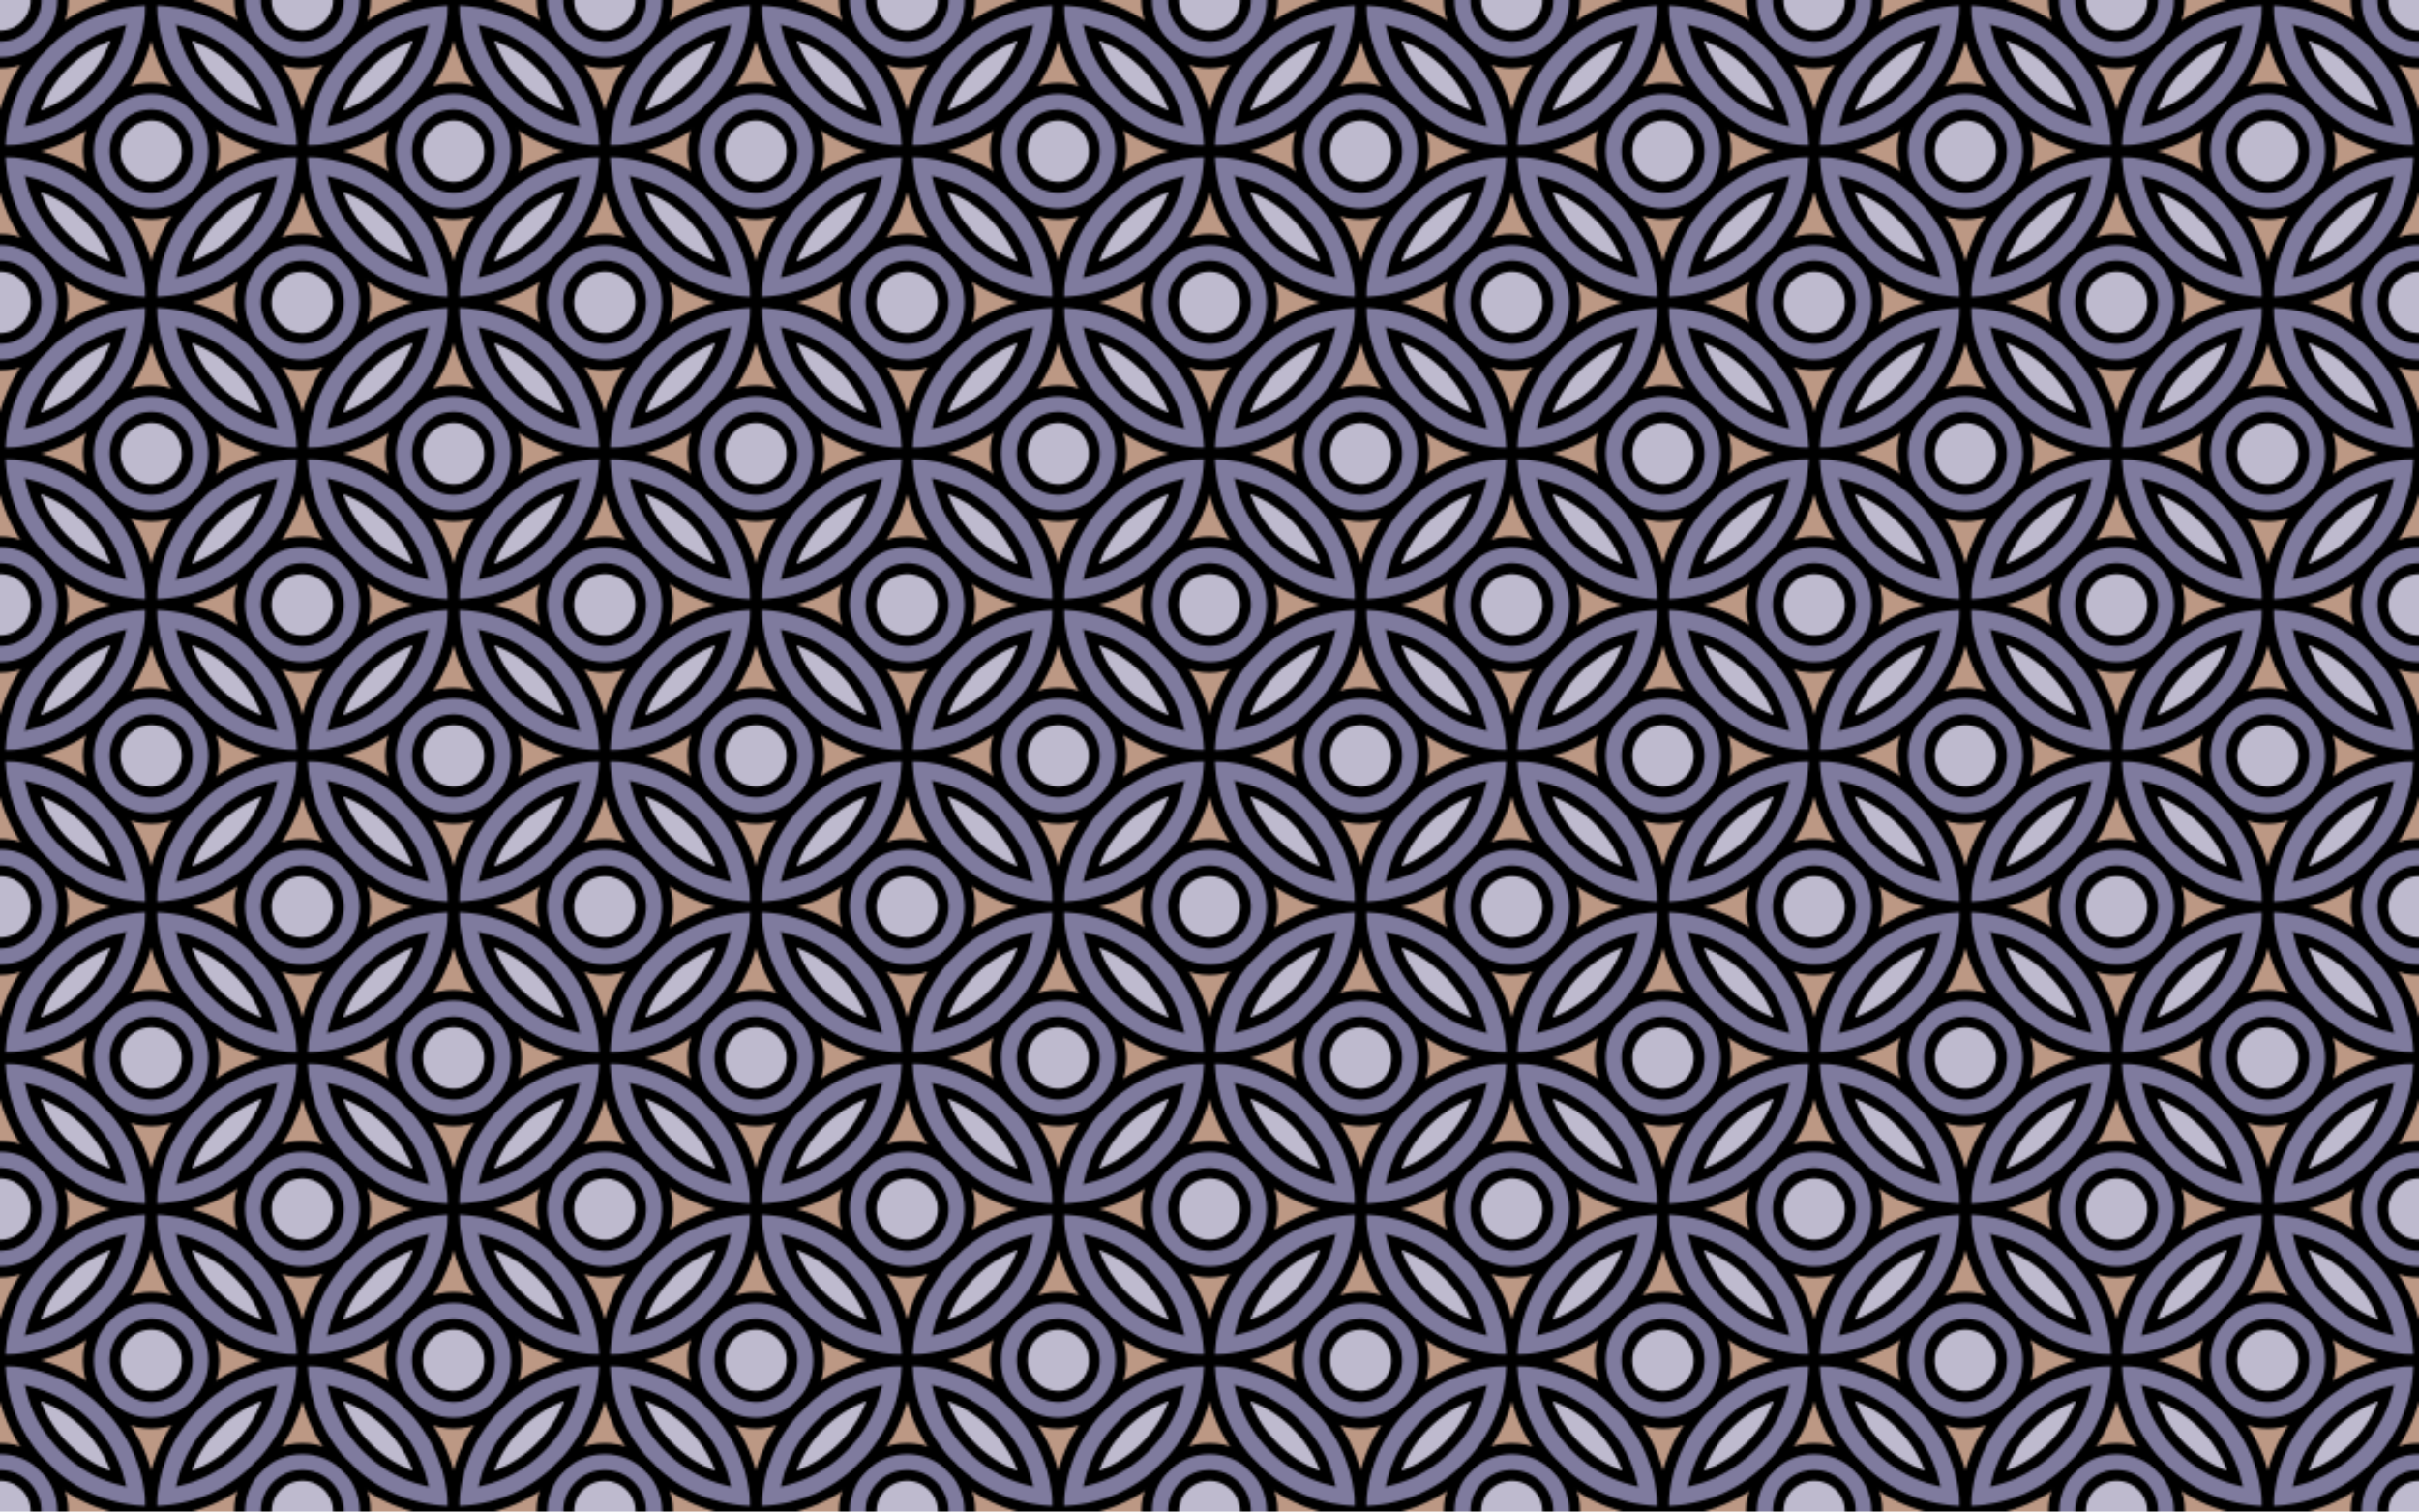 <?xml version="1.0" encoding="UTF-8" standalone="no"?> <!-- Created with Inkscape (http://www.inkscape.org/) --> <svg xmlns:dc="http://purl.org/dc/elements/1.1/" xmlns:cc="http://creativecommons.org/ns#" xmlns:rdf="http://www.w3.org/1999/02/22-rdf-syntax-ns#" xmlns:svg="http://www.w3.org/2000/svg" xmlns="http://www.w3.org/2000/svg" xmlns:sodipodi="http://sodipodi.sourceforge.net/DTD/sodipodi-0.dtd" xmlns:inkscape="http://www.inkscape.org/namespaces/inkscape" width="316.089mm" height="197.556mm" viewBox="0 0 1120 700" id="svg2" inkscape:version="0.91 r13725" sodipodi:docname="BackgroundPattern252Colour.svg"><defs id="defs4"><clipPath id="clipPath5233"><rect style="opacity:0.483;fill:#ffaaaa;fill-opacity:1;stroke:none;stroke-width:3;stroke-linecap:round;stroke-miterlimit:4;stroke-dasharray:none;stroke-dashoffset:0;stroke-opacity:1" id="rect5235" width="140" height="140" x="-180" y="522.362"></rect></clipPath><pattern patternUnits="userSpaceOnUse" width="140" height="140" patternTransform="translate(-180,522.362)" id="pattern5239"><g clip-path="url(#clipPath5233)" id="g5209" transform="translate(180,-522.362)"><path inkscape:connector-curvature="0" style="opacity:1;fill:#7f7b9e;fill-opacity:1;stroke:none;stroke-width:5;stroke-linecap:round;stroke-miterlimit:4;stroke-dasharray:none;stroke-dashoffset:0;stroke-opacity:1" d="m 69.408,111.66 c -12.605,-0.022 -24.41,9.52 -27.025,21.855 -2.966,11.535 2.463,24.451 12.66,30.549 7.386,4.753 16.933,5.611 25.092,2.414 6.514,-2.305 11.557,-7.615 15.096,-13.385 3.303,-6.262 3.783,-13.848 2.127,-20.666 -1.828,-6.693 -6.297,-12.488 -12.018,-16.336 -4.817,-2.835 -10.293,-4.644 -15.932,-4.432 z m 141.803,0.18 c -0.925,-4.3e-4 -1.85,0.017 -2.77,0.023 -8.293,-0.155 -16.084,4.628 -21.047,11.057 -8.482,10.528 -7.487,27.359 2.326,36.715 6.475,7.034 16.686,10.332 26.02,8.08 12.521,-2.231 22.296,-13.963 22.609,-26.615 0.64,-12.15 -7.464,-24.065 -19.01,-27.93 -2.581,-1.159 -5.353,-1.329 -8.129,-1.33 z m -0.742,10.842 c 10.092,-0.031 18.587,10.28 16.582,20.174 -1.361,8.33 -9.314,15.108 -17.867,14.441 -8.922,-0.225 -16.697,-8.303 -16.434,-17.254 -0.445,-9.428 8.461,-17.702 17.719,-17.361 z m -141.867,0.123 c 0.46,-0.022 0.923,-0.022 1.389,0 8.225,-0.268 16.019,6.182 17.045,14.389 1.1,6.364 -1.646,13.121 -6.969,16.805 -5.549,4.099 -13.598,4.581 -19.32,0.543 -6.542,-3.953 -9.731,-12.493 -7.236,-19.74 2.049,-6.552 8.193,-11.672 15.092,-11.996 z m 67.924,17.977 c -0.2,-0.009 -0.402,-0.003 -0.602,0.019 -18.151,0.992 -35.668,9.519 -47.707,23.129 -9.072,10.122 -14.907,23.091 -16.875,36.514 -0.079,2.423 -0.877,4.916 -0.469,7.293 1.359,2.296 4.508,1.174 6.672,1.16 15.96,-1.725 31.206,-9.15 42.248,-20.826 11.793,-11.808 18.611,-28.217 19.451,-44.812 0.002,-1.579 -1.317,-2.415 -2.719,-2.477 z m 5.777,0.008 -0.867,0.229 c -1.692,1.885 -0.243,4.63 -0.287,6.902 2.25,20.287 13.979,39.245 31.201,50.221 10.424,6.635 22.638,10.912 35.068,10.994 2.955,-0.463 1.623,-3.885 1.576,-5.943 -2.046,-20.891 -14.019,-40.601 -31.885,-51.703 -10.376,-6.539 -22.533,-10.504 -34.807,-10.699 z m -16.305,13.238 -0.065,0.258 c -3.308,11.553 -9.81,22.301 -19.191,29.914 -6.45,5.391 -14.327,9.67 -22.643,11.674 2.903,-11.545 9.755,-22 18.834,-29.721 6.58,-5.81 14.58,-9.923 23.064,-12.125 z m 28.221,0.088 c 17.023,4.363 31.692,17.176 38.742,33.176 1.149,2.828 2.108,5.729 2.994,8.648 -19.151,-4.868 -35.177,-20.055 -40.977,-38.971 -0.182,-0.826 -0.86,-2.222 -0.76,-2.854 z m -13.537,27.625 c -0.446,-5.9e-4 -0.891,0.012 -1.336,0.033 -0.434,-0.008 -0.869,-0.009 -1.303,-0.004 -13.202,0.43 -24.793,11.698 -26.223,24.736 -1.819,12.749 6.351,25.927 18.467,30.164 6.444,2.244 13.766,2.16 20.154,-0.246 11.03,-4.448 19.008,-16.245 17.822,-28.273 -0.4,-7.302 -3.782,-14.473 -9.402,-19.205 -4.796,-4.706 -11.496,-7.196 -18.18,-7.205 z m -1.453,10.996 c 0.585,-0.022 1.174,-0.014 1.764,0.021 9.854,0.151 17.774,10.18 16.127,19.791 -1.131,8.112 -8.704,15.055 -17.045,14.586 -6.931,0.482 -13.461,-4.394 -16.119,-10.609 -2.732,-6.447 -1.017,-14.506 4.35,-19.07 2.895,-2.999 6.826,-4.566 10.924,-4.719 z m -66.674,18.047 -1.197,0.332 c -1.615,1.793 -0.021,4.326 -0.227,6.492 1.35,12.216 6.099,24.076 13.393,33.955 8.337,10.489 19.222,19.236 31.996,23.623 6.604,2.316 13.581,3.946 20.602,3.961 2.92,-0.45 2.084,-4.057 1.863,-6.105 -1.597,-15.97 -8.892,-31.287 -20.496,-42.406 C 106.497,218.423 89.615,211.33 72.555,210.783 Z m 134.086,0.076 c -0.414,-0.005 -0.823,0.017 -1.184,0.029 -17.95,0.995 -35.297,9.541 -47.188,23.01 -10.205,11.319 -16.285,26.079 -17.459,41.242 -0.687,1.974 0.219,4.69 2.736,4.082 21.334,-0.973 41.857,-12.522 53.764,-30.256 7.243,-10.688 11.449,-23.476 11.961,-36.348 -0.113,-1.486 -1.39,-1.744 -2.631,-1.76 z m -122.584,13.15 0.242,0.068 c 15.184,4.133 28.654,14.404 36.178,28.281 2.338,4.315 4.315,8.963 5.352,13.506 -17.98,-4.513 -33.215,-18.421 -39.797,-35.688 -0.734,-2.031 -1.376,-4.093 -1.975,-6.168 z m 111.85,0.074 -0.047,0.172 c -2.419,9.42 -7.287,18.229 -14.125,25.07 -7.154,7.747 -16.457,13.616 -26.748,16.305 -1.591,0.787 -0.332,-1.27 -0.213,-2.145 4.601,-15.235 15.81,-28.22 30.002,-35.32 3.536,-1.793 7.321,-3.02 11.131,-4.082 z M 69.645,251.602 c -7.983,0.155 -15.923,3.645 -21.049,9.85 -9.924,10.707 -9.043,29.287 1.791,39.041 5.945,5.732 14.369,8.622 22.58,7.711 8.554,-0.675 16.301,-5.968 21.01,-12.982 3.074,-5.182 4.871,-11.2 4.207,-17.258 -0.17,-7.397 -3.924,-14.294 -9.453,-19.086 -5.073,-4.892 -12.114,-7.258 -19.086,-7.275 z m 139.523,0.117 c -8.274,-0.023 -16.251,4.219 -21.332,10.674 -8.039,9.478 -8.198,24.353 -0.812,34.256 5.517,7.713 15.12,12.541 24.658,11.525 12.378,-0.083 23.421,-9.931 25.926,-21.881 2.564,-10.498 -1.6,-22.165 -10.191,-28.713 -5.093,-4.162 -11.722,-6.069 -18.248,-5.861 z m 0.668,10.916 c 8.819,-0.107 17.027,7.279 17.445,16.162 0.609,7.388 -4.11,14.588 -10.945,17.318 -6.227,2.471 -13.867,0.984 -18.492,-3.949 -5.419,-5.051 -6.733,-13.687 -3.166,-20.16 2.854,-5.554 8.899,-9.348 15.158,-9.371 z m -139.564,0.014 c 9.192,-0.035 17.683,8.534 16.902,17.844 0.099,6.421 -3.989,12.36 -9.711,15.084 -6.78,3.439 -15.735,1.566 -20.566,-4.328 -6.02,-6.569 -5.507,-18.032 1.344,-23.848 3.193,-3.094 7.592,-4.79 12.031,-4.752 z" transform="translate(-250,382.362)" id="path5161"></path><path inkscape:connector-curvature="0" style="opacity:1;fill:#bebace;fill-opacity:1;stroke:none;stroke-width:5;stroke-linecap:round;stroke-miterlimit:4;stroke-dasharray:none;stroke-dashoffset:0;stroke-opacity:1" d="m 209.902,124.045 c -8.354,-0.186 -16.361,7.364 -15.635,15.893 -0.505,4.382 1.52,8.612 4.68,11.559 4.614,4.823 12.269,5.792 18.15,2.824 5.565,-2.579 9.371,-8.777 8.703,-14.941 0.366,-8.448 -7.733,-15.482 -15.898,-15.334 z m -140.186,0.047 c -7.383,-0.045 -14.277,5.633 -15.412,12.975 -1.879,8.467 4.48,17.576 13.082,18.717 8.592,1.654 17.582,-5.041 18.473,-13.74 1.071,-7.628 -3.994,-15.73 -11.645,-17.436 -1.467,-0.374 -2.985,-0.547 -4.498,-0.516 z m 51.338,33.068 c -0.155,-0.021 -0.315,-0.02 -0.477,0.002 -4.58,1.544 -8.798,4.141 -12.85,6.758 -8.845,6.694 -16.448,15.494 -20.311,25.996 -0.753,1.996 1.665,3.744 3.357,2.492 14.445,-6.057 26.657,-18.018 31.973,-32.854 0.273,-1.115 -0.605,-2.248 -1.693,-2.395 z m 38.117,0.033 c -0.13,0.006 -0.262,0.022 -0.393,0.031 -2.418,0.555 -1.543,3.362 -0.641,4.85 4.999,11.241 13.57,20.8 24.238,26.938 2.772,1.393 5.596,3.527 8.803,3.438 2.729,-1.073 0.805,-4.187 -0.016,-5.943 -6.256,-13.306 -17.763,-24.225 -31.604,-29.285 -0.13,-0.03 -0.258,-0.034 -0.389,-0.027 z m -19.619,36.814 c -7.527,0.089 -14.684,6.302 -15.342,13.861 -0.245,3.631 -0.045,7.463 2.182,10.512 3.82,6.265 12.184,9.443 19.094,6.645 6.242,-2.151 10.911,-8.694 10.25,-15.369 0.526,-8.609 -7.728,-16.135 -16.184,-15.648 z m 51.277,33.201 c -0.192,-0.026 -0.395,-0.028 -0.605,0.004 -4.645,1.771 -9.046,4.313 -13.141,7.139 -8.787,6.593 -15.976,15.593 -19.814,25.922 -0.669,2.217 2.178,3.327 3.727,2.027 14.22,-5.945 25.947,-17.697 31.551,-32.076 0.461,-1.332 -0.371,-2.831 -1.717,-3.016 z m -101.564,0.08 -0.047,0.002 c -2.383,0.212 -2.069,3.039 -1.096,4.52 6.036,14.105 17.944,25.497 32.23,31.039 2.326,0.441 2.976,-2.454 1.883,-4.014 -4.368,-10.313 -11.808,-19.236 -20.994,-25.605 -3.768,-2.204 -7.514,-4.736 -11.738,-5.938 l -0.238,-0.004 z m -18.803,36.68 c -0.293,-0.005 -0.587,-0.003 -0.883,0.01 -8.842,0.039 -16.48,8.514 -15.537,17.318 0.581,8.298 8.424,15.423 16.818,14.611 7.559,-0.194 14.157,-6.471 15.014,-13.93 1.39,-9.106 -6.33,-17.844 -15.412,-18.01 z m 139.311,0.053 c -7.357,0.068 -14.628,5.842 -15.457,13.293 -0.194,3.723 -0.292,7.723 2.008,10.891 3.488,5.892 10.888,9.095 17.541,7.264 7.54,-1.62 12.941,-9.357 12.002,-16.988 -0.566,-8.153 -7.936,-14.745 -16.094,-14.459 z" transform="translate(-250,382.362)" id="path5143"></path><path inkscape:connector-curvature="0" style="opacity:1;fill:#bc9884;fill-opacity:1;stroke:none;stroke-width:5;stroke-linecap:round;stroke-miterlimit:4;stroke-dasharray:none;stroke-dashoffset:0;stroke-opacity:1" d="M 69.033,70.715 C 50.453,70.815 32.16,78.915 19.543,92.547 7.121,105.681 0.018,123.817 0.836,141.934 1.066,165.671 14.933,188.528 35.578,200.125 c 9.727,5.462 20.77,9.034 31.996,9.01 2.933,-0.493 1.594,-3.917 2.09,-6.004 0.986,-9.767 4.127,-19.136 8.756,-27.721 0.662,-2.038 3.33,-3.882 2.051,-6.156 -2.097,-1.569 -4.716,0.404 -7.02,0.199 -6.728,0.683 -13.707,-0.632 -19.379,-4.42 -9.933,-6.187 -15.465,-18.556 -13.305,-30.086 1.935,-12.751 13.324,-23.312 26.133,-24.422 6.085,-0.469 12.352,0.374 17.713,3.639 10.296,5.671 16.392,17.819 14.838,29.467 0.124,2.084 -1.27,4.098 -0.75,6.098 1.502,2.365 4.194,0.104 5.852,-0.842 10.003,-5.852 21.474,-8.844 32.99,-9.598 2.901,-0.966 1.319,-4.61 1.33,-6.846 C 136.554,109.249 121.53,87.875 100.533,77.773 90.783,72.98 79.894,70.557 69.033,70.715 Z m 140.404,0.033 c -21.152,0.039 -42.078,10.314 -54.672,27.377 -8.676,11.247 -13.454,25.326 -14.061,39.443 0.612,2.694 4.076,1.602 6.143,2.137 11.13,1.103 21.887,4.941 31.398,10.781 1.814,1.227 4.144,-1.005 2.938,-2.859 -1.841,-8.263 -0.674,-17.424 4.332,-24.41 5.536,-8.112 15.45,-13.458 25.221,-12.785 9.475,-0.15 19.168,5.426 24.295,13.594 7.21,11.088 5.852,27.031 -3.58,36.428 -5.747,6.067 -14.299,9.73 -22.795,9.109 -2.636,0.148 -5.065,-0.763 -7.633,-0.973 -2.494,0.524 -1.62,3.461 -0.543,4.902 5.611,9.33 9.08,20.115 9.914,30.988 -0.193,1.96 0.285,4.846 2.873,4.619 24.336,-0.702 47.397,-15.838 58.391,-37.463 10.47,-19.898 10.066,-44.877 -0.711,-64.564 -10.104,-19.149 -29.741,-32.823 -51.207,-35.652 -3.412,-0.477 -6.858,-0.699 -10.303,-0.672 z m -69.539,86.797 c -0.414,0.028 -0.831,0.175 -1.18,0.426 -1.845,4.106 -3.009,8.569 -5.133,12.596 -1.196,3.04 -3.302,5.466 -4.303,8.555 -0.008,2.465 2.8,2.288 4.488,1.807 5.031,-0.902 10.272,-0.66 15.213,0.607 2.303,-0.088 2.341,-2.858 1.031,-4.191 -3.678,-5.854 -6.162,-12.377 -8.412,-18.852 -0.336,-0.706 -1.015,-0.993 -1.705,-0.947 z m 30.697,41.602 c -0.259,-0.014 -0.522,0.021 -0.793,0.127 -2.428,1.465 -0.394,4.336 -0.412,6.477 0.45,4.505 0.177,8.924 -0.945,13.328 0.286,2.297 3.074,2.03 4.4,0.824 5.689,-3.546 11.826,-5.96 18.156,-8.084 1.84,-1.141 0.706,-3.622 -1.117,-3.969 -5.935,-2.135 -11.817,-4.418 -17.1,-7.814 -0.685,-0.357 -1.413,-0.846 -2.189,-0.889 z m -61.229,0.035 c -3.591,1.267 -6.592,3.71 -10.123,5.076 -3.394,1.756 -7.204,2.55 -10.602,4.234 -1.613,1.452 -0.079,3.586 1.709,3.818 6.378,2.145 12.585,4.906 18.285,8.469 2.099,0.845 3.531,-1.72 2.576,-3.459 -1.362,-5.337 -0.848,-10.955 0.15,-16.275 -0.077,-1.055 -0.988,-1.768 -1.996,-1.863 z m -42.83,11.543 c -0.255,0.025 -0.513,0.079 -0.768,0.166 -0.566,0.035 -1.131,0.069 -1.697,0.104 -21.752,1.675 -42.305,14.418 -53.428,33.203 -6.933,11.484 -10.411,24.99 -9.805,38.398 0.385,20.277 10.767,39.984 26.85,52.246 10.593,8.23 23.666,13.2 37.018,14.283 10.257,0.411 20.705,-0.595 30.281,-4.502 21.91,-8.354 38.942,-28.49 43.061,-51.637 0.556,-3.588 1.356,-7.258 1.07,-10.887 -1.319,-2.153 -4.275,-1.333 -6.393,-1.867 -11.238,-1.218 -22.132,-5.106 -31.672,-11.148 -2.084,-0.659 -3.22,1.858 -2.26,3.49 1.044,4.458 0.847,9.176 0.27,13.695 -2.114,9.278 -8.752,17.488 -17.623,21.098 -5.368,2.611 -11.815,2.517 -17.689,1.709 -9.829,-2.22 -18.377,-9.499 -21.701,-19.014 -2.064,-5.029 -1.619,-10.621 -1.189,-15.826 1.961,-9.779 9.112,-18.397 18.355,-21.889 6.311,-2.535 13.16,-2.267 19.742,-0.982 2.269,-0.204 2.179,-2.881 0.949,-4.219 -6.005,-10.059 -9.932,-21.542 -10.391,-33.297 0.482,-2.018 -1.192,-3.301 -2.98,-3.125 z m 147.242,0.154 c -1.767,0.038 -3.624,0.92 -3.256,3.021 -0.699,11.949 -4.448,23.675 -10.791,33.826 -1.563,1.645 0.186,4.4 2.324,3.529 7.393,-1.538 15.516,-1.194 22.156,2.717 9.704,5.241 16.126,16.141 15.381,27.234 -0.149,14.026 -11.901,26.669 -25.771,28.24 -12.042,1.758 -24.67,-4.899 -30.127,-15.764 -3.684,-6.824 -4.287,-15.002 -2.252,-22.43 0.335,-2.107 -2.432,-2.963 -3.764,-1.537 -10.34,6.531 -22.362,10.114 -34.529,10.965 -2.118,-0.106 -2.868,2.15 -2.355,3.881 1.154,16.435 8.21,32.397 19.873,44.072 13.787,14.107 33.79,21.895 53.5,20.523 22.754,-1.162 44.365,-14.535 55.682,-34.293 12.001,-20.096 12.55,-46.334 1.564,-66.979 -9.734,-18.79 -28.461,-32.631 -49.367,-36.129 -2.483,-0.446 -4.994,-0.849 -7.523,-0.844 -0.242,-0.028 -0.492,-0.041 -0.744,-0.035 z m -64.875,27.592 c -5.05,1.278 -10.434,1.391 -15.562,0.531 -1.629,-0.758 -4.372,-0.126 -3.928,2.115 2.191,4.765 5.041,9.25 6.789,14.234 1.203,2.201 1.002,5.195 2.936,6.92 2.999,0.839 3.124,-3.028 3.969,-4.922 1.94,-5.702 4.702,-11.084 7.793,-16.236 0.404,-1.36 -0.514,-2.756 -1.996,-2.643 z" transform="translate(-250,382.362)" id="path5179"></path><circle style="opacity:1;fill:none;fill-opacity:0.494;stroke:#000000;stroke-width:5;stroke-linecap:round;stroke-miterlimit:4;stroke-dasharray:none;stroke-dashoffset:0;stroke-opacity:1" id="path4138" cx="-180" cy="522.362" r="70"></circle><circle r="70" cy="522.362" cx="-40" id="circle4151" style="opacity:1;fill:none;fill-opacity:0.494;stroke:#000000;stroke-width:5;stroke-linecap:round;stroke-miterlimit:4;stroke-dasharray:none;stroke-dashoffset:0;stroke-opacity:1"></circle><circle style="opacity:1;fill:none;fill-opacity:0.494;stroke:#000000;stroke-width:5;stroke-linecap:round;stroke-miterlimit:4;stroke-dasharray:none;stroke-dashoffset:0;stroke-opacity:1" id="circle4161" cx="-180" cy="662.362" r="70"></circle><circle r="70" cy="662.362" cx="-40" id="circle4163" style="opacity:1;fill:none;fill-opacity:0.494;stroke:#000000;stroke-width:5;stroke-linecap:round;stroke-miterlimit:4;stroke-dasharray:none;stroke-dashoffset:0;stroke-opacity:1"></circle><circle style="opacity:1;fill:none;fill-opacity:1;stroke:#000000;stroke-width:5;stroke-linecap:round;stroke-miterlimit:4;stroke-dasharray:none;stroke-dashoffset:0;stroke-opacity:1" id="circle4171" cx="-40" cy="522.362" r="29.084"></circle><circle r="29.084" cy="662.362" cx="-40" id="circle4173" style="opacity:1;fill:none;fill-opacity:1;stroke:#000000;stroke-width:5;stroke-linecap:round;stroke-miterlimit:4;stroke-dasharray:none;stroke-dashoffset:0;stroke-opacity:1"></circle><circle r="29.084" cy="522.362" cx="-180" id="circle4175" style="opacity:1;fill:none;fill-opacity:1;stroke:#000000;stroke-width:5;stroke-linecap:round;stroke-miterlimit:4;stroke-dasharray:none;stroke-dashoffset:0;stroke-opacity:1"></circle><circle style="opacity:1;fill:none;fill-opacity:1;stroke:#000000;stroke-width:5;stroke-linecap:round;stroke-miterlimit:4;stroke-dasharray:none;stroke-dashoffset:0;stroke-opacity:1" id="circle4177" cx="-180" cy="662.362" r="29.084"></circle><circle style="opacity:1;fill:none;fill-opacity:1;stroke:#000000;stroke-width:5;stroke-linecap:round;stroke-miterlimit:4;stroke-dasharray:none;stroke-dashoffset:0;stroke-opacity:1" id="circle4282" cx="-180" cy="522.362" r="16.716"></circle><circle r="16.716" cy="522.362" cx="-40" id="circle4341" style="opacity:1;fill:none;fill-opacity:1;stroke:#000000;stroke-width:5;stroke-linecap:round;stroke-miterlimit:4;stroke-dasharray:none;stroke-dashoffset:0;stroke-opacity:1"></circle><circle r="16.716" cy="662.362" cx="-180" id="circle4345" style="opacity:1;fill:none;fill-opacity:1;stroke:#000000;stroke-width:5;stroke-linecap:round;stroke-miterlimit:4;stroke-dasharray:none;stroke-dashoffset:0;stroke-opacity:1"></circle><circle style="opacity:1;fill:none;fill-opacity:1;stroke:#000000;stroke-width:5;stroke-linecap:round;stroke-miterlimit:4;stroke-dasharray:none;stroke-dashoffset:0;stroke-opacity:1" id="circle4347" cx="-40" cy="662.362" r="16.716"></circle><circle r="70" cy="592.362" cx="-110" id="circle4155" style="opacity:1;fill:none;fill-opacity:0.494;stroke:#000000;stroke-width:5;stroke-linecap:round;stroke-miterlimit:4;stroke-dasharray:none;stroke-dashoffset:0;stroke-opacity:1"></circle><circle r="29.084" cy="592.362" cx="-110" id="circle4167" style="opacity:1;fill:none;fill-opacity:1;stroke:#000000;stroke-width:5;stroke-linecap:round;stroke-miterlimit:4;stroke-dasharray:none;stroke-dashoffset:0;stroke-opacity:1"></circle><circle style="opacity:1;fill:none;fill-opacity:1;stroke:#000000;stroke-width:5;stroke-linecap:round;stroke-miterlimit:4;stroke-dasharray:none;stroke-dashoffset:0;stroke-opacity:1" id="circle4351" cx="-110" cy="592.362" r="16.716"></circle><path style="opacity:1;fill:none;fill-opacity:1;stroke:#000000;stroke-width:5;stroke-linecap:round;stroke-miterlimit:4;stroke-dasharray:none;stroke-dashoffset:0;stroke-opacity:1" d="m -165,577.361 a 42.147,50 45 0 0 40,-40 42.147,50 45 0 0 -40,40 z" id="path4339" inkscape:connector-curvature="0"></path><path style="opacity:1;fill:none;fill-opacity:1;stroke:#000000;stroke-width:5;stroke-linecap:round;stroke-miterlimit:4;stroke-dasharray:none;stroke-dashoffset:0;stroke-opacity:1" d="m -55,577.361 a 50,42.147 45 0 0 -40,-40 50,42.147 45 0 0 40,40 z" id="path4321" inkscape:connector-curvature="0"></path><path inkscape:connector-curvature="0" id="path4325" d="m -95,647.361 a 42.147,50 45 0 0 40,-40 42.147,50 45 0 0 -40,40 z" style="opacity:1;fill:none;fill-opacity:1;stroke:#000000;stroke-width:5;stroke-linecap:round;stroke-miterlimit:4;stroke-dasharray:none;stroke-dashoffset:0;stroke-opacity:1"></path><path style="opacity:1;fill:none;fill-opacity:1;stroke:#000000;stroke-width:5;stroke-linecap:round;stroke-miterlimit:4;stroke-dasharray:none;stroke-dashoffset:0;stroke-opacity:1" d="m -125,647.361 a 50,42.147 45 0 0 -40,-40 50,42.147 45 0 0 40,40 z" id="path4260" inkscape:connector-curvature="0"></path></g></pattern></defs><g inkscape:label="Layer 1" inkscape:groupmode="layer" id="layer1" transform="translate(180,37.638)"><rect style="opacity:1;fill:url(#pattern5239);fill-opacity:1.0;stroke:none;stroke-width:5;stroke-linecap:round;stroke-miterlimit:4;stroke-dasharray:none;stroke-dashoffset:0;stroke-opacity:1" id="rect5237" width="1120" height="700" x="-180" y="-37.638"></rect></g></svg> 